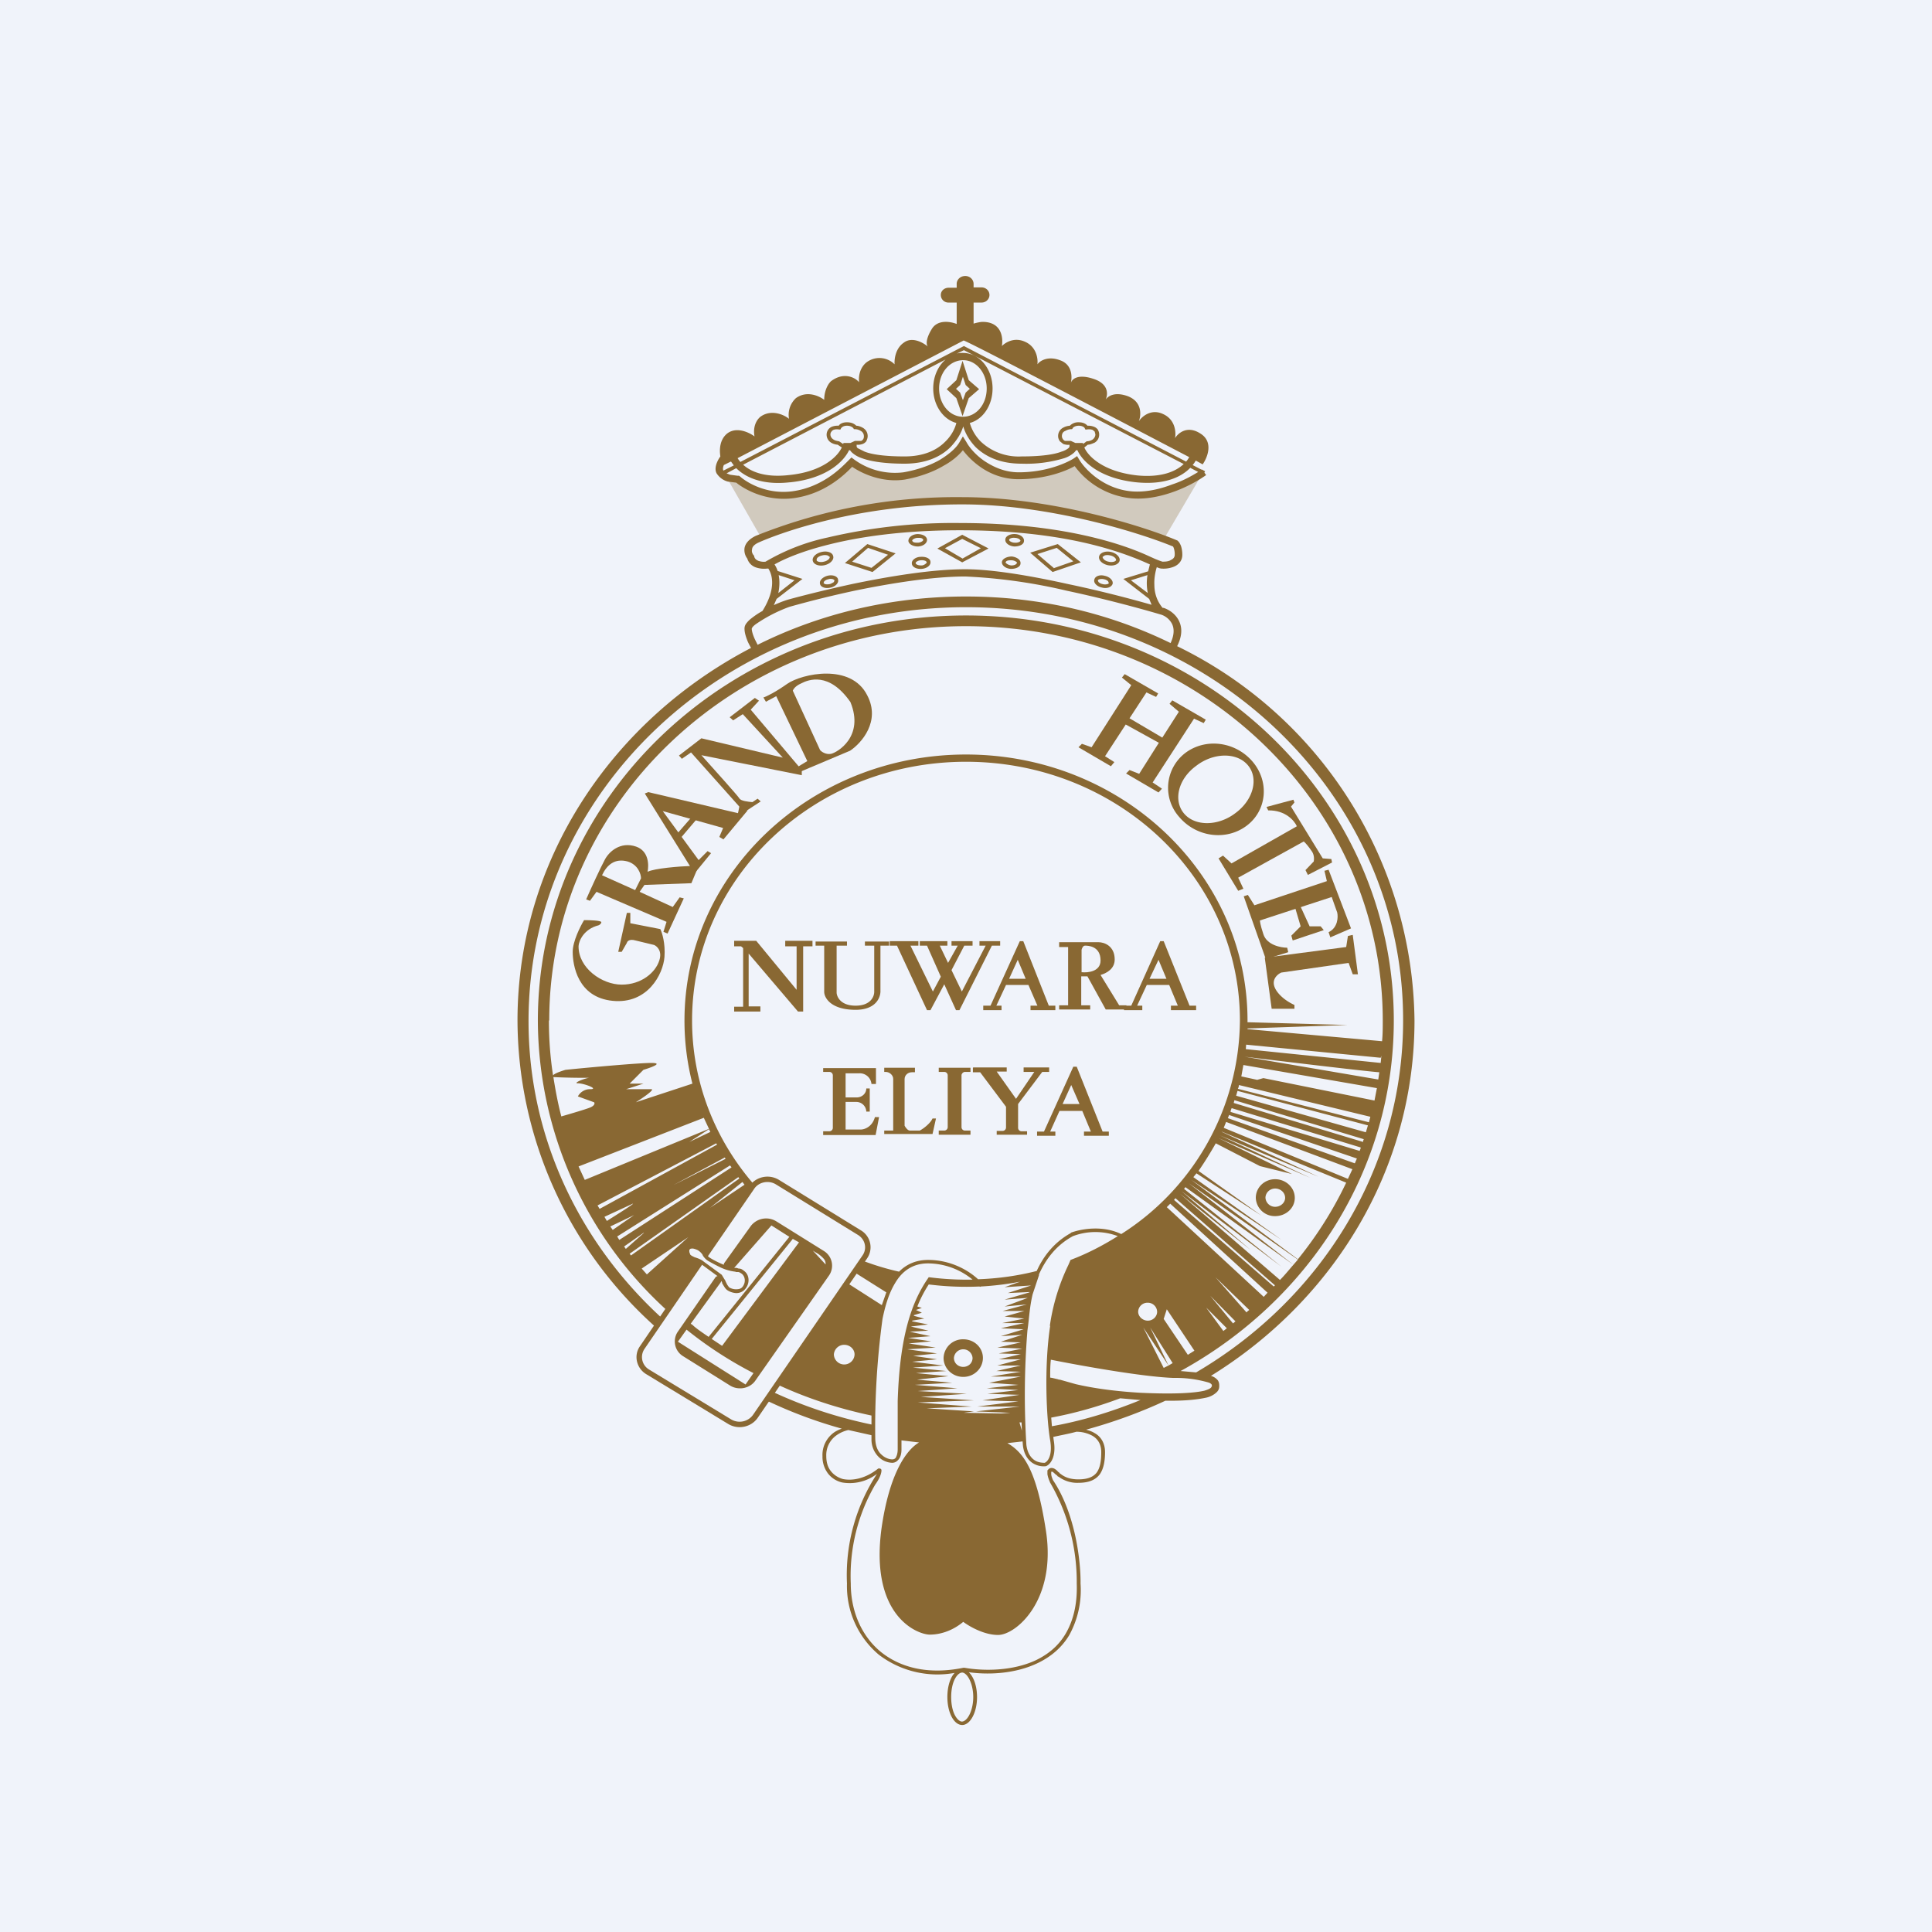 <!-- by TradingView --><svg width="56" height="56" viewBox="0 0 56 56" xmlns="http://www.w3.org/2000/svg"><path fill="#F0F3FA" d="M0 0h56v56H0z"/><path d="M27.21 30.95v.12h.16c.06 0 .1.05.1.1v1.5a.1.1 0 0 1-.1.1h-.16v.12h.92v-.12h-.15a.1.1 0 0 1-.11-.1v-1.5c0-.05.05-.1.1-.1h.16v-.12h-.92ZM28.2 30.95v.13h.21l.75 1v.6a.1.1 0 0 1-.1.1h-.17v.11h.88v-.1h-.15a.1.1 0 0 1-.11-.1V32l.7-.93h.2v-.13h-.74v.13h.31l-.53.78-.56-.79h.29v-.12h-.97Z" fill="#896833"/><path fill-rule="evenodd" d="M27.73 8.23c0-.12.1-.23.25-.23.13 0 .24.1.24.23v.1h.23c.13 0 .23.1.23.22s-.1.22-.23.22h-.23v.61c.1-.03.21-.05.26-.05.56 0 .6.47.56.7.1-.1.36-.27.68-.12.33.15.37.5.35.65.07-.1.3-.25.65-.12.36.12.36.48.32.66.03-.11.2-.27.65-.12.44.14.43.44.36.6.07-.1.26-.23.63-.1.43.16.4.55.33.73.09-.14.36-.37.7-.21.36.16.38.53.35.7.09-.15.36-.38.74-.13.38.24.2.69.06.89l-.2-.11a.9.9 0 0 1-.09.13l.25.13h.02l.09.05-.02.04.05.07c-.18.13-.5.32-.9.47-.38.14-.84.25-1.3.2a2.32 2.32 0 0 1-1.61-.93c-.28.16-.87.38-1.63.38-.45 0-.83-.16-1.11-.36a2.3 2.3 0 0 1-.5-.48c-.13.16-.32.32-.56.45-.3.18-.69.32-1.12.4-.65.1-1.24-.17-1.53-.37-.23.24-.8.79-1.7.91-.78.1-1.4-.24-1.66-.45l-.24-.03a.55.55 0 0 1-.3-.2c-.09-.1-.06-.25-.02-.35a.89.89 0 0 1 .1-.18c-.03-.2-.02-.47.18-.65.27-.23.65-.05.81.07-.06-.33.1-.53.2-.59.31-.2.67-.03.8.08a.66.66 0 0 1 .2-.6c.32-.23.68-.06.82.05 0-.3.14-.5.21-.55.37-.27.7-.09.8.04-.03-.34.14-.52.22-.58a.62.62 0 0 1 .81.06c-.01-.14.02-.46.27-.63.24-.18.56 0 .7.12-.05-.04-.08-.2.1-.5.17-.3.55-.23.73-.16v-.62h-.23a.22.22 0 0 1-.23-.22c0-.12.1-.21.23-.21h.23v-.1Zm.2 1.64c.04-.02 4.15 2.13 6.54 3.38a.72.72 0 0 1-.09.13l-6.44-3.35-6.48 3.36a.76.76 0 0 1-.08-.11l6.55-3.41Zm.01.28 6.37 3.3c-.22.21-.64.4-1.35.33-1-.11-1.43-.57-1.53-.81l.1-.08c.06 0 .13-.03.2-.06a.27.27 0 0 0 .13-.24c0-.06-.02-.1-.04-.14a.25.25 0 0 0-.11-.08.45.45 0 0 0-.19-.03c-.04-.05-.12-.1-.25-.1a.34.34 0 0 0-.26.1.46.46 0 0 0-.2.06.27.27 0 0 0-.14.24c0 .06.02.1.05.15l.1.08c.06.02.13.03.18.02v.05s0 .02-.03.05a.6.6 0 0 1-.2.1c-.2.08-.57.14-1.16.14a1.6 1.6 0 0 1-1.17-.42 1.25 1.25 0 0 1-.33-.55c.38-.1.66-.51.66-1 0-.57-.38-1.03-.86-1.03-.06 0-.12 0-.18.02l.21-.1Zm3.56 2.64-.11.08v-.03h-.22l-.13-.06h-.17a.13.13 0 0 1-.06-.05.15.15 0 0 1-.03-.09c0-.08.04-.13.1-.15a.35.35 0 0 1 .16-.05h.03l.02-.02c0-.02.06-.08.18-.08s.17.06.17.07l.02.04h.04c.05-.01.11-.01.17.01l.06.05.02.08c0 .07-.04.12-.08.15a.32.32 0 0 1-.15.05h-.02Zm-4.09-2.37-5.87 3.05c.22.2.63.38 1.33.3 1-.1 1.42-.56 1.53-.8l-.12-.08a.43.43 0 0 1-.19-.06.27.27 0 0 1-.13-.24.25.25 0 0 1 .15-.22.45.45 0 0 1 .2-.03c.03-.05.11-.1.24-.1.14 0 .22.05.27.1.05 0 .12.02.19.06.07.04.14.12.14.24 0 .06-.02.1-.04.15a.24.24 0 0 1-.11.08.4.4 0 0 1-.17.02v.05s0 .02.03.05l.2.1c.2.08.57.14 1.16.14.57 0 .94-.19 1.17-.42.18-.17.29-.38.33-.55-.38-.1-.67-.51-.67-1 0-.35.14-.65.36-.84Zm-2.76 2.42.13-.06H24.96a.13.13 0 0 0 .06-.05.15.15 0 0 0 .02-.09.17.17 0 0 0-.09-.15.35.35 0 0 0-.16-.05h-.04l-.01-.02c-.01-.02-.07-.08-.19-.08s-.16.06-.17.07l-.02.04h-.04c-.04-.01-.11-.01-.16.01a.14.14 0 0 0-.06.05.13.13 0 0 0-.03.08c0 .07.04.12.09.15.04.03.1.04.15.05h.01l.12.08.01-.03h.2Zm-3.46.54.08.11-.3.15c-.02-.03-.02-.08.01-.16l.2-.1Zm1.7.6c-.8.09-1.29-.15-1.55-.41l-.28.15.1.04.22.03h.04l.03.02c.2.18.78.53 1.52.43.87-.12 1.4-.67 1.61-.88l.03-.03.07-.07.08.06a2 2 0 0 0 1.43.37c.4-.07.77-.2 1.05-.36.28-.17.48-.35.57-.51l.1-.17.1.16c.08.15.26.37.52.55.27.18.6.33 1 .33.81 0 1.4-.28 1.59-.4l.1-.07.06.1c.16.27.69.84 1.5.92.41.04.84-.06 1.2-.2.31-.1.57-.25.75-.36l-.23-.12c-.26.27-.75.5-1.56.42-1.07-.11-1.57-.61-1.71-.93h-.04a.34.34 0 0 1-.07.08.8.8 0 0 1-.27.15 3.8 3.8 0 0 1-1.24.16c-.63 0-1.05-.21-1.33-.48-.19-.2-.3-.4-.36-.6-.06.2-.18.4-.37.6-.27.27-.7.48-1.33.48-.6 0-1-.07-1.24-.16a.8.8 0 0 1-.27-.15.34.34 0 0 1-.07-.08h-.03c-.15.32-.64.82-1.71.93Zm5 .64c-3.17 0-5.44.9-5.89 1.1-.16.07-.2.15-.2.2-.02.07.01.13.04.17l.02.02v.02c.02.07.06.1.13.13.07.02.14.03.2.02a6 6 0 0 1 1.8-.7 15.9 15.9 0 0 1 3.83-.42c2.02 0 3.45.28 4.4.56.47.14.82.28 1.06.39l.2.09.1.04.08.03h.02v.01c.08 0 .19 0 .26-.05.07-.03.11-.08.11-.15a.54.54 0 0 0-.03-.2.23.23 0 0 0-.02-.04c-1-.41-3.6-1.22-6.1-1.22Zm-5.98.91a15.6 15.6 0 0 1 5.98-1.12c2.57 0 5.22.83 6.22 1.25h.01l.02.02c.03.02.06.07.09.14.02.06.04.15.04.26 0 .17-.1.28-.23.34a.8.8 0 0 1-.38.06.31.31 0 0 1-.08-.02 1.2 1.2 0 0 1-.05-.02c-.04.13-.08.32-.07.51 0 .23.07.47.24.67h.03c.15.05.34.17.44.37.1.2.1.44-.05.74A12.22 12.22 0 0 1 41 29.58c0 4.31-2.34 8.1-5.9 10.3a.4.4 0 0 1 .2.13c.04.06.04.12.04.16 0 .04 0 .11-.07.18a.63.63 0 0 1-.3.16c-.23.05-.59.1-1.19.09-.73.34-1.5.62-2.3.84.08.02.17.05.25.1.18.1.3.29.3.55 0 .26-.04.48-.15.64-.12.16-.31.25-.62.25a.9.9 0 0 1-.58-.18h-.02v-.01l-.02-.02-.02-.02-.02-.01-.02-.02a1.27 1.27 0 0 0-.07-.06.07.07 0 0 0-.03 0h-.01v.06c0 .06.03.13.05.18.67 1 .81 2.42.8 3a2.7 2.7 0 0 1-.33 1.5c-.23.38-.55.63-.9.8-.66.32-1.44.35-2.01.27.14.13.24.4.24.72 0 .45-.2.81-.43.81-.24 0-.43-.36-.43-.81 0-.3.08-.56.21-.7a2.8 2.8 0 0 1-2.2-.53 2.6 2.6 0 0 1-.92-2.06 5.35 5.35 0 0 1 .87-3.18 1.3 1.3 0 0 1-1.01.25.72.72 0 0 1-.41-.26.8.8 0 0 1-.16-.5.8.8 0 0 1 .35-.7 1 1 0 0 1 .21-.1c-.76-.21-1.5-.49-2.19-.82l.18-.25c.9.42 1.86.74 2.87.95v-.26c-.95-.2-1.87-.5-2.73-.9l.1-.14h-.04l1.97-2.8 1 .64.13-.37-.92-.58.11-.17.12-.17c.34.13.7.24 1.06.32.2-.2.47-.34.84-.34.67 0 1.18.31 1.45.56.58-.02 1.15-.1 1.7-.24.19-.42.5-.83.99-1.1v-.01c.27-.1.9-.23 1.46.04a7.4 7.4 0 0 0 3.44-6.19c0-4.15-3.56-7.5-7.94-7.5-4.38 0-7.94 3.35-7.94 7.5 0 1.8.67 3.46 1.8 4.76a.52.52 0 0 0-.07.08l-.04.05.02.01-1.31 1.86a.7.7 0 0 0-.36-.18c-.17 0-.2.07-.15.18.05.12.22.2.25.2l.1.04-.79 1.14.01.01-.18.26a11.4 11.4 0 0 1-3.75-8.4c0-6.5 5.56-11.75 12.41-11.75 6.85 0 12.4 5.26 12.4 11.74 0 4.34-2.48 8.13-6.18 10.16l.45.04c3.6-2.11 6-5.89 6-10.2C40.68 22.96 35 17.6 28 17.6s-12.68 5.37-12.68 12c0 3.38 1.49 6.44 3.88 8.62l-.18.26A11.96 11.96 0 0 1 15 29.58c0-4.65 2.74-8.7 6.77-10.8a2.26 2.26 0 0 1-.09-.17c-.05-.12-.1-.26-.1-.39 0-.06.02-.11.06-.16a.76.76 0 0 1 .13-.13c.09-.07.2-.15.33-.22.4-.64.29-1.05.17-1.23h-.03a.74.74 0 0 1-.32-.03.39.39 0 0 1-.26-.26.41.41 0 0 1-.08-.3c.02-.13.12-.26.33-.36Zm.05 3.16c1.8-.9 3.86-1.4 6.04-1.4 2.14 0 4.15.48 5.93 1.35.12-.26.1-.44.04-.56a.55.55 0 0 0-.3-.26c-.64-.19-1.68-.47-2.76-.7a15.74 15.74 0 0 0-2.93-.41c-.95 0-2.18.2-3.2.41a30.9 30.9 0 0 0-1.9.47 4.34 4.34 0 0 0-.97.5.56.56 0 0 0-.1.09l-.02.04c0 .08.04.2.09.31l.08.16Zm11.35-1.33.07.17c-.63-.18-1.51-.41-2.42-.6-1.08-.24-2.2-.43-2.98-.43-.98 0-2.22.21-3.24.42-1.02.22-1.83.44-1.93.47a3.4 3.4 0 0 0-.38.15l.08-.18.75-.58-.72-.23a.77.77 0 0 0-.09-.19c.3-.17.82-.39 1.59-.58.92-.23 2.18-.41 3.78-.41 2 0 3.4.27 4.33.55a9.1 9.1 0 0 1 1.18.44l-.05.2-.72.22.75.58Zm-.04-.17a1.43 1.43 0 0 1-.01-.52l-.48.15.49.37Zm-10.7-.52c.03.15.03.32-.01.52l.47-.37-.46-.15Zm3.37 20.53c-.2.33-.3.74-.36 1.03a23.23 23.23 0 0 0-.21 3.48c.01.25.1.39.2.47.1.09.22.12.29.12.02 0 .06 0 .1-.04.02-.04.06-.11.06-.25v-1.4c.05-1.53.28-2.68.86-3.53l.04-.06a8.46 8.46 0 0 0 1.27.07 2.05 2.05 0 0 0-1.29-.47c-.47 0-.77.25-.96.58Zm.65.67c.09-.23.2-.44.33-.64a8.7 8.7 0 0 0 1.47.06l.02.01.02-.01a8.6 8.6 0 0 0 1.14-.14l-.45.16.77-.05-.68.22.63-.03v.01l-.72.21.67-.05-.67.25.64-.06-.7.19h.63l-.57.16.57.06-.64.13h.64l-.68.15.66.03-.66.2.62-.04-.62.2.58.02-.68.15.72.03-.68.14.64.02-.64.15h.64l-.68.18h.68l-.71.16.71.02-.87.14h.87l-.92.18.85.06-.92.1.92.05-.9.11.93.03-1.07.16 1.04.03-1.2.15h1.23l-1.26.14 1 .04-.27.02-1.09-.02.3-.04-1.37-.09 1.3-.05-1.56-.12 1.63-.06-1.54-.1 1.33-.09-1.42-.08 1.15-.08-1.23-.1 1.08-.06-1.02-.09.91-.1-.94-.09.88-.06-.97-.1.88-.06-.9-.11.72-.07-.69-.1.69-.07-.86-.12.82-.05-.78-.12.65-.06-.67-.1.65-.05-.6-.13.54-.03-.51-.12.5-.06-.46-.09v-.02l.35-.06-.3-.08v-.02l.23-.07-.17-.08.17-.06-.13-.04Zm-5.01-3.53a6.65 6.65 0 0 1-.06-.08l-.94.75 1-.67Zm-.15-.18-.03-.04-3.15 2.22.04.05 3.14-2.23Zm-2.83 2.61.15.17 1.2-1.08-1.35.91Zm.06-1.03-.52.46a9.38 9.38 0 0 1-.05-.07l.57-.4Zm2.54-1.9-3.25 2.1-.06-.1 3.27-2.06.04.05Zm-.17-.25-.02-.04-1.49.8 1.51-.76Zm-.24-.4-.03-.05-3.44 1.8.06.1 3.4-1.86Zm-3.27 2.08.07.12c.3-.19.83-.52.75-.5l-.82.38Zm.17.28.07.1.62-.43-.69.33Zm2.86-2.83-3.6 1.48-.18-.39 3.63-1.41.15.32Zm-3.44-.62c-.12.05-.56.18-.84.26-.1-.38-.17-.76-.23-1.14a18.45 18.45 0 0 0 1.05.02c-.14.01-.5.16-.34.16.18 0 .62.17.36.17a.4.4 0 0 0-.36.21l.47.17c.02.02.03.09-.11.15Zm-1.2-2.52c0 .54.04 1.07.12 1.59.05-.06.23-.12.36-.16.68-.07 2.13-.2 2.49-.2.36 0 0 .13-.23.2l-.4.4h.4l-.5.16h.73c.11.01-.26.26-.45.38l1.64-.54a7.34 7.34 0 0 1-.23-1.83c0-4.26 3.66-7.71 8.16-7.71s8.16 3.45 8.16 7.71v.05l2.9.08-2.9.1v.02l3.9.35c.02-.2.02-.4.02-.6 0-6.31-5.4-11.43-12.08-11.43-6.67 0-12.08 5.12-12.08 11.43Zm4.07 3.52.57-.37.04.08-.61.29Zm11.22 8.4c-.22.06-.45.1-.67.15l.01.08c.09.5-.1.73-.23.77h-.01a.59.59 0 0 1-.38-.1c-.13-.09-.24-.25-.27-.5l-.01-.12-.44.05c.47.27.85.78 1.12 2.56.3 2-.87 3-1.39 3-.42 0-.85-.26-1.01-.38-.26.22-.61.37-.97.37-.35 0-1.74-.53-1.4-3.07.23-1.62.73-2.29 1.09-2.5l-.51-.06v.26c0 .15-.04.25-.1.31a.22.22 0 0 1-.17.08.59.59 0 0 1-.36-.14.71.71 0 0 1-.24-.54v-.12l-.67-.15a.96.96 0 0 0-.34.15.7.7 0 0 0-.3.6c0 .2.05.34.14.45.08.1.2.18.34.22.29.06.67-.02 1.02-.3a.07.07 0 0 1 .06 0c.02 0 .04.02.04.05 0 .07-.04.22-.18.41a5.26 5.26 0 0 0-.71 2.87c0 .8.31 1.52.87 1.98.57.46 1.38.67 2.4.46h.02c.56.1 1.4.1 2.08-.22.35-.17.65-.41.86-.77.21-.36.34-.83.32-1.45a5.74 5.74 0 0 0-.78-2.94v-.01a.82.82 0 0 1-.07-.22v-.11l.02-.02a.1.1 0 0 1 .03-.03.13.13 0 0 1 .07-.02c.06 0 .1.03.14.06l.04.04.02.02.03.02.01.02.02.01c.1.08.25.16.52.16.28 0 .44-.08.53-.2.1-.14.13-.34.13-.59 0-.23-.1-.38-.25-.47a.96.96 0 0 0-.47-.12Zm8.82-10.84.02-.06-.02.21-3.91-.4.01-.13 3.9.38Zm-3.94-.03c1.24.15 3.57.43 3.9.45l-.03.21-3.87-.66Zm-.04.24 3.87.67-.07.36-3.22-.65-.18.05-.46-.1.06-.33Zm-.13.58 3.81.92-.04.16-3.8-.97c.02-.04.03-.07.03-.11Zm-.04.17 3.78 1-.06.2-3.76-1.06.04-.14Zm-.09.27 3.75 1.13-.02.05v.03l-3.75-1.13.02-.08Zm-.08.23 3.74 1.14c0 .04-.02.07-.03.1l-3.74-1.13v-.03l.01-.03.02-.05Zm-.07.2 3.7 1.26-.06.14-3.68-1.31.04-.1Zm-.09.2 3.66 1.37-.13.28-3.6-1.48.07-.17Zm-.13.28 3.61 1.48c-.38.8-.85 1.54-1.4 2.22l-3.09-2.3 2.62 1.74-2.56-1.82.09-.11 1.89 1.23-1.83-1.3c.18-.26.34-.52.5-.8l1.28.66.93.23-2.13-1.04 2.66 1.15-2.62-1.23 2.86 1.2-2.8-1.3Zm-2.35 7.78c-.81.33-1.67.6-2.57.76l-.02-.25c.7-.13 1.36-.32 2-.56l.57.05h.02Zm-2.6-1.17c-.02.17-.02.35-.02.52l.06.01.17.04.02.01h.03l.46.13c.43.1 1.03.2 1.87.25 1.06.05 1.6 0 1.86-.06.13-.04.18-.07.2-.1l.02-.04-.01-.04c-.01-.01-.03-.04-.1-.06a3.4 3.4 0 0 0-1-.13c-.9-.03-2.72-.36-3.57-.53Zm-.03-.98a6 6 0 0 1 .54-1.77l.06-.14c.48-.18.94-.42 1.37-.69a1.84 1.84 0 0 0-1.3 0c-.5.27-.8.69-.99 1.12h.01l-.19.57c-.08.34-.1.66-.13.9l-.02.15a23.35 23.35 0 0 0-.03 3.31c.03.24.13.37.23.44s.22.08.3.08c.06-.02.24-.17.16-.65-.11-.63-.18-2.14 0-3.32Zm-.82 2.8h-.06l.07.24-.01-.25Zm-1.69-1.32c.32 0 .57-.25.57-.55 0-.3-.25-.54-.57-.54a.56.56 0 0 0-.57.54c0 .3.25.55.57.55Zm0-.29c.15 0 .27-.11.27-.26a.27.27 0 0 0-.27-.25.27.27 0 0 0-.27.25c0 .15.12.26.27.26Zm-3.15-.36a.3.3 0 0 1-.3.29.3.3 0 0 1-.3-.29.3.3 0 0 1 .3-.28c.16 0 .3.12.3.28Zm12.85-2.75-3.16-2.21 3.03 2.36.13-.15Zm-.13.15-3.13-2.25-.04.05 2.83 2.26-2.9-2.19 2 1.7-2.05-1.63 2.9 2.5c.14-.14.26-.29.39-.44Zm-.53.6-2.89-2.53-.04.05 2.89 2.51.04-.04Zm-.22.21-2.82-2.58-.1.1 2.81 2.6.11-.12Zm-.53.5-.98-.95.9 1.02.04-.04.04-.03Zm-.4.33-.73-.74.66.8.07-.06Zm-.25.2-.6-.6.5.68.1-.08Zm-.94.65-.8-1.2-.09.28.7 1.04.19-.12Zm-.63.36-.65-1.03.53 1.1.12-.07Zm-.12.07-.73-1.1.59 1.17.14-.07Zm-.6-1.3c.15 0 .27-.12.27-.26a.27.27 0 0 0-.27-.26.27.27 0 0 0-.28.26c0 .14.13.26.28.26Zm4.26-3.56c0 .3-.26.53-.57.53a.55.55 0 0 1-.56-.53c0-.3.25-.54.56-.54.31 0 .57.24.57.54Zm-.28 0c0 .14-.13.26-.29.26a.28.28 0 0 1-.28-.26c0-.15.13-.27.28-.27.16 0 .29.12.29.27Zm-9.16 15c.07-.13.12-.32.12-.53 0-.21-.05-.4-.12-.53-.07-.13-.15-.18-.2-.18-.06 0-.14.05-.21.18-.07.13-.11.32-.11.53 0 .21.04.4.11.53s.15.18.2.18c.06 0 .14-.05.21-.18Zm.51-38.46c0 .46-.3.82-.69.82-.38 0-.69-.36-.69-.82 0-.46.31-.82.7-.82.37 0 .68.36.68.82Zm-1.16.02.28-.26.18-.56.18.56.3.26-.3.26-.18.52-.18-.52-.28-.26Zm.27-.01.12-.11.08-.24.08.24.12.11-.12.11-.08.22-.08-.22-.12-.11Zm-1.75 4.77-.82-.27-.65.55.8.26.67-.54Zm-1.26.24.46-.4.58.2-.48.38-.56-.18Zm5.81.3.82-.28-.67-.53-.8.25.65.56Zm.03-.12-.47-.4.56-.18.48.39-.57.2Zm-1.9-.57-.75-.39-.72.4.72.4.76-.4Zm-1.25 0 .5-.27.54.27-.53.3-.51-.3Zm-.63-.24s0 .02-.03.04a.25.25 0 0 1-.12.04c-.06 0-.1 0-.14-.02a.1.1 0 0 1-.02-.02l-.01-.02s0-.02.03-.04a.25.25 0 0 1 .13-.04c.05 0 .1 0 .13.02s.03.03.03.04Zm.11 0c0 .09-.1.18-.26.19-.15 0-.27-.07-.28-.16 0-.1.1-.19.26-.2.15 0 .27.06.28.16Zm-2.82.5s0 .03-.03.06a.28.28 0 0 1-.14.07.3.3 0 0 1-.16 0l-.02-.01-.02-.01-.01-.02c0-.01 0-.04.02-.07a.28.28 0 0 1 .14-.07.3.3 0 0 1 .16 0l.06.04Zm.1-.03c.03.1-.08.22-.24.26-.16.04-.32-.01-.35-.12-.03-.1.08-.22.25-.26.16-.04.32.01.34.12Zm.04.7-.02.05a.19.19 0 0 1-.05.03.27.27 0 0 1-.07.03c-.05.01-.1.01-.14 0l-.04-.03.02-.05a.24.24 0 0 1 .12-.06c.06-.02.1-.01.14 0l.04.03Zm.1-.02c.03.09-.07.2-.21.23-.15.04-.29-.01-.31-.1-.03-.1.07-.2.21-.24.15-.04.29.01.31.1Zm2.54-.46c.03-.02.03-.03.03-.04 0 0 0-.02-.03-.04a.25.25 0 0 0-.13-.02c-.06 0-.1.02-.13.04s-.03.04-.03.04 0 .02.03.04.08.03.14.03c.05 0 .1-.03.12-.05Zm-.12.15c.15-.01.27-.1.26-.2 0-.1-.13-.16-.28-.15-.15 0-.27.1-.26.19 0 .1.13.17.28.16Zm2.57-.8c-.03-.02-.03-.04-.03-.04s0-.02.03-.04a.25.25 0 0 1 .14-.02c.05 0 .1.02.13.04l.03.04s0 .02-.04.04a.25.25 0 0 1-.13.02.25.25 0 0 1-.13-.04Zm.12.15c-.15-.01-.27-.1-.26-.2 0-.1.14-.17.29-.16.15.01.26.1.25.2 0 .1-.13.16-.28.16Zm2.6.37c-.04-.03-.04-.05-.04-.07l.06-.04a.3.3 0 0 1 .16 0c.06.01.11.04.14.07.03.03.03.06.03.07 0 0-.02.03-.06.04a.3.3 0 0 1-.16 0 .28.28 0 0 1-.14-.07Zm.1.17c-.16-.04-.27-.15-.24-.26.03-.1.18-.16.35-.12.16.04.27.16.24.26-.03.1-.18.16-.35.12Zm-.26.49-.02-.05s.01-.02.05-.03a.25.25 0 0 1 .13 0c.06.01.1.04.12.06l.02.05s0 .02-.04.03a.25.25 0 0 1-.14 0 .24.24 0 0 1-.12-.06Zm.1.16c-.15-.03-.25-.14-.22-.23.02-.1.16-.15.3-.11.15.03.25.14.23.23-.03.1-.17.15-.31.11Zm-2.8-.73.04.04c.03.02.07.04.13.05.05 0 .1-.01.13-.03l.04-.04s0-.02-.03-.04a.25.25 0 0 0-.13-.04c-.06 0-.1 0-.14.02-.03.02-.03.04-.03.04Zm-.1 0c0 .09.11.18.26.19.15 0 .28-.06.28-.16.01-.1-.1-.18-.25-.2-.15 0-.28.07-.29.16Z" fill="#896833"/><path opacity=".3" d="m22.07 15.6-1-1.75.33.08c.18.14.75.4 1.57.4.82 0 1.49-.6 1.72-.92.16.13.67.37 1.42.37.76 0 1.54-.56 1.83-.84.2.28.8.84 1.57.84a3.8 3.8 0 0 0 1.65-.37c.1.2.52.66 1.28.92.76.27 1.9-.25 2.38-.55l-1.07 1.82c-.77-.37-3-1.1-5.7-1.1-2.71 0-5.12.73-5.98 1.1Z" fill="#896833"/><path d="M16.6 27.59c0-.3.22-.74.33-.92.16 0 .5.01.5.06 0 .04-.05.08-.08.09-.43.11-.57.45-.58.6-.01.64.68 1.12 1.25 1.12s.98-.35 1.09-.7c.09-.27-.06-.41-.15-.45l-.54-.13c-.17-.05-.24.02-.25.07l-.15.26h-.1l.25-1.13h.1v.3l.87.17c.05.1.15.41.12.81-.04.5-.49 1.37-1.5 1.27-1.02-.1-1.16-1.04-1.16-1.42Z" fill="#896833"/><path fill-rule="evenodd" d="m17.29 25.85 2.03.87-.09.29.12.05.47-1.02-.12-.03-.2.28-.96-.44.14-.2 1.36-.05.18-.43-.18-.07c-.34.01-1.08.07-1.27.17.04-.19.04-.6-.33-.73-.46-.16-.8.15-.92.4-.1.18-.4.83-.53 1.13l.11.04.19-.26Zm.16-.48.96.43.17-.34c0-.13-.09-.4-.39-.49-.37-.1-.6.1-.74.4Z" fill="#896833"/><path d="M20.04 25.17 18.69 23l.1-.04 2.6.61.13-.13.15.05-.7.84-.12-.07.11-.26-1.75-.49 1.04 1.42.26-.26.1.06-.45.55-.12-.11Z" fill="#896833"/><path d="m20.12 23.6-.53.61.14.08.51-.6-.12-.09ZM19.77 22l-.09-.1.65-.5 2.36.56-1.16-1.26-.28.18-.1-.09.73-.56.12.08-.24.26 1.48 1.75v.15l-2.91-.58c.35.39 1.06 1.18 1.1 1.25.04.08.27.1.38.11l.15-.1.09.08-.46.3-.21.1.05-.25-1.4-1.57-.26.18Z" fill="#896833"/><path fill-rule="evenodd" d="m22.13 20.22.07.12.3-.16.9 1.88-.33.2.1.12 1.47-.62c.33-.22.89-.85.5-1.6-.47-.95-1.9-.63-2.32-.34-.34.24-.6.37-.7.4Zm.85-.2.79 1.72c.04.05.17.14.32.11.18-.04.97-.5.56-1.5-.62-.89-1.22-.65-1.43-.54-.18.08-.23.18-.24.21Z" fill="#896833"/><path d="m32.6 19.54-.08.1.27.22-1.15 1.8-.28-.1-.1.1.94.55.1-.12-.27-.17.6-.92.96.53-.57.9-.28-.11-.1.1.94.55.1-.11-.27-.18 1.2-1.85.28.13.06-.1-.97-.56-.08.1.27.23-.48.75-.95-.56.49-.75.28.13.06-.1-.97-.56Z" fill="#896833"/><path fill-rule="evenodd" d="M36.14 23.93c.58-.44.66-1.27.17-1.85-.5-.59-1.37-.7-1.96-.25a1.27 1.27 0 0 0-.17 1.85c.5.59 1.37.7 1.96.25Zm-.32-.37c.51-.38.67-1 .35-1.38-.32-.38-1-.37-1.5.02-.52.38-.67 1-.35 1.38.32.38 1 .37 1.5-.02Z" fill="#896833"/><path d="m35.7 25.03-.25-.23-.13.08.57.94.15-.06-.15-.32 1.9-1.05c.05.04.15.16.23.28.08.11.07.24.06.3l-.24.25.07.14.7-.36-.02-.1-.25-.02-.92-1.5.1-.12-.03-.08-.78.21.05.1c.5-.01.76.3.83.46l-1.9 1.08ZM36.69 27.8l-.64-1.82.12-.04.19.3 2.1-.7-.07-.3.12-.03.65 1.7-.6.26-.05-.15c.27-.13.28-.44.25-.57L38.6 26l-2.08.68c0 .01 0 .1.1.4.1.31.5.39.69.39l.03.13-.65.2Z" fill="#896833"/><path d="m37.7 26.85-.16-.54.14-.07.28.61h.32l.09.11-.9.3-.04-.14.27-.27ZM39.2 27.1l-.13.03-.05.32-2.36.31.2 1.48h.66v-.11c-.35-.16-.6-.43-.6-.64 0-.17.15-.27.22-.3l1.95-.28.12.33h.15l-.15-1.14ZM21.28 27.27v.16h.2l.06.05v1.7h-.26v.14h.76v-.15h-.34v-1.53l1.43 1.68h.15v-1.89h.27v-.16h-.79v.16h.33v1.26l-1.17-1.42h-.64ZM23.64 27.29v.12h.25v1.34c0 .16.18.52.91.52.6 0 .73-.37.72-.56v-1.3h.25v-.12h-.7v.12h.27v1.34c0 .13-.1.4-.54.4-.43 0-.54-.25-.55-.37v-1.37h.3v-.12h-.91ZM25.79 27.41v-.13h.83v.13h-.23l.65 1.33.23-.43-.4-.9h-.21v-.13h.8v.13h-.22l.24.5.28-.5h-.18v-.13h.61v.13h-.24l-.37.71.3.62.69-1.33h-.18v-.13h.6v.13h-.24l-.94 1.87h-.1l-.34-.75-.4.75h-.1L26 27.41h-.21ZM30.59 29.15v.13h-.72v-.13h.2l-.26-.6h-.65l-.28.6h.15v.13h-.53v-.13h.21l.85-1.87h.1l.74 1.87h.2Zm-1.34-.78h.48l-.23-.55-.25.55ZM34.67 29.15v.13h-.73v-.13h.2l-.25-.6h-.65l-.28.6h.15v.13h-.53v-.13h.21l.84-1.87h.1l.75 1.87h.19Zm-1.35-.78h.49l-.23-.55-.26.55ZM32.14 32.8v.12h-.72v-.12h.2l-.25-.6h-.66l-.27.6h.15v.12h-.53v-.12h.2l.85-1.88h.1l.75 1.88h.18ZM30.8 32h.49l-.24-.55-.25.55ZM23.86 31.07v-.11h1.53v.46h-.13a.34.34 0 0 0-.35-.31h-.4v.7h.32c.16 0 .28-.12.28-.26h.1v.67h-.1a.29.29 0 0 0-.3-.28h-.3v.8h.44c.1 0 .33-.07.41-.36h.12l-.1.52h-1.52v-.11h.17a.1.1 0 0 0 .11-.1v-1.52a.1.1 0 0 0-.1-.1h-.18Z" fill="#896833"/><path fill-rule="evenodd" d="M30.7 29.14v.12h.9v-.12h-.26v-.84h.18l.53.96h.6v-.12h-.21l-.54-.88c.2-.06.41-.19.41-.45 0-.39-.3-.5-.47-.5H30.7v.14h.26v1.69h-.26Zm.65-1.6v.64c.19.02.55-.02.55-.34 0-.43-.38-.43-.45-.43-.06 0-.09.08-.1.12Z" fill="#896833"/><path d="M25.63 30.95v.12h.04c.12 0 .22.1.22.2v1.5h-.26v.1h1.4l.1-.45h-.1c-.06.14-.27.3-.37.35h-.29c-.06 0-.13-.1-.15-.14v-1.35c0-.12.1-.2.21-.2h.09v-.13h-.9Z" fill="#896833"/><path fill-rule="evenodd" d="M22.58 34.2a.64.64 0 0 0-.86.18l-1.3 1.9a.43.43 0 0 0-.14-.13.65.65 0 0 0-.17-.06c-.06 0-.14 0-.19.04a.17.17 0 0 0-.04.07v.06c0 .04 0 .08.02.11l.01.03c.01.04.04.07.08.09l.1.05.12.04-1.66 2.44c-.19.27-.1.64.18.81l2.37 1.44c.29.18.67.1.86-.17l3.17-4.62a.57.57 0 0 0-.18-.82l-2.37-1.46Zm-2 2.26a.27.27 0 0 1-.06-.05l1.34-1.95c.13-.2.42-.26.63-.13l2.37 1.46c.22.13.28.4.14.6l-3.18 4.63a.48.48 0 0 1-.63.12l-2.37-1.44a.42.42 0 0 1-.14-.6l1.67-2.44.45.33a.08.08 0 0 0-.06.03l-1.1 1.59a.5.5 0 0 0 .16.7l1.36.85c.24.15.58.09.74-.15l2.13-3.04a.5.5 0 0 0-.15-.71l-1.38-.86a.56.56 0 0 0-.74.14L21 36.6a.09.09 0 0 0-.02.06 2.72 2.72 0 0 1-.4-.2Zm1.78-.94-1.08 1.23h.07l.06.02c.06 0 .1.02.16.07.14.1.18.33.04.51a.33.33 0 0 1-.29.13c-.1-.01-.2-.05-.26-.1a.35.35 0 0 1-.07-.09 1.24 1.24 0 0 1-.06-.1v-.02l-.02-.04-.02.04-.87 1.2.05.03c.1.1.28.22.47.35l2.34-2.9-.52-.33Zm-1.43 3.49-.3-.2 2.35-2.9.18.1-2.23 3Zm2.63-2.76.37.4a.22.22 0 0 0-.05-.16.84.84 0 0 0-.24-.19 4.8 4.8 0 0 1-.08-.05Zm-3.91 2.64.25-.35a11.46 11.46 0 0 0 1.94 1.26l-.23.33-1.96-1.24Zm.44-2.7c-.05 0-.08 0-.09.02a.07.07 0 0 0-.02.02v.02c0 .03 0 .05.02.09l.01.03.04.03.08.04c.09.03.19.06.27.13l.52.38.06.1.05.08v.01l.05.1.05.07c.04.03.12.06.2.06.08 0 .15-.01.2-.08.1-.14.06-.3-.03-.37-.06-.04-.08-.05-.11-.05h-.05l-.03-.01a1.37 1.37 0 0 1-.44-.13 5.26 5.26 0 0 1-.34-.18c-.07-.04-.12-.1-.16-.16v-.01a.41.41 0 0 0-.14-.14.54.54 0 0 0-.14-.05Z" fill="#896833"/></svg>